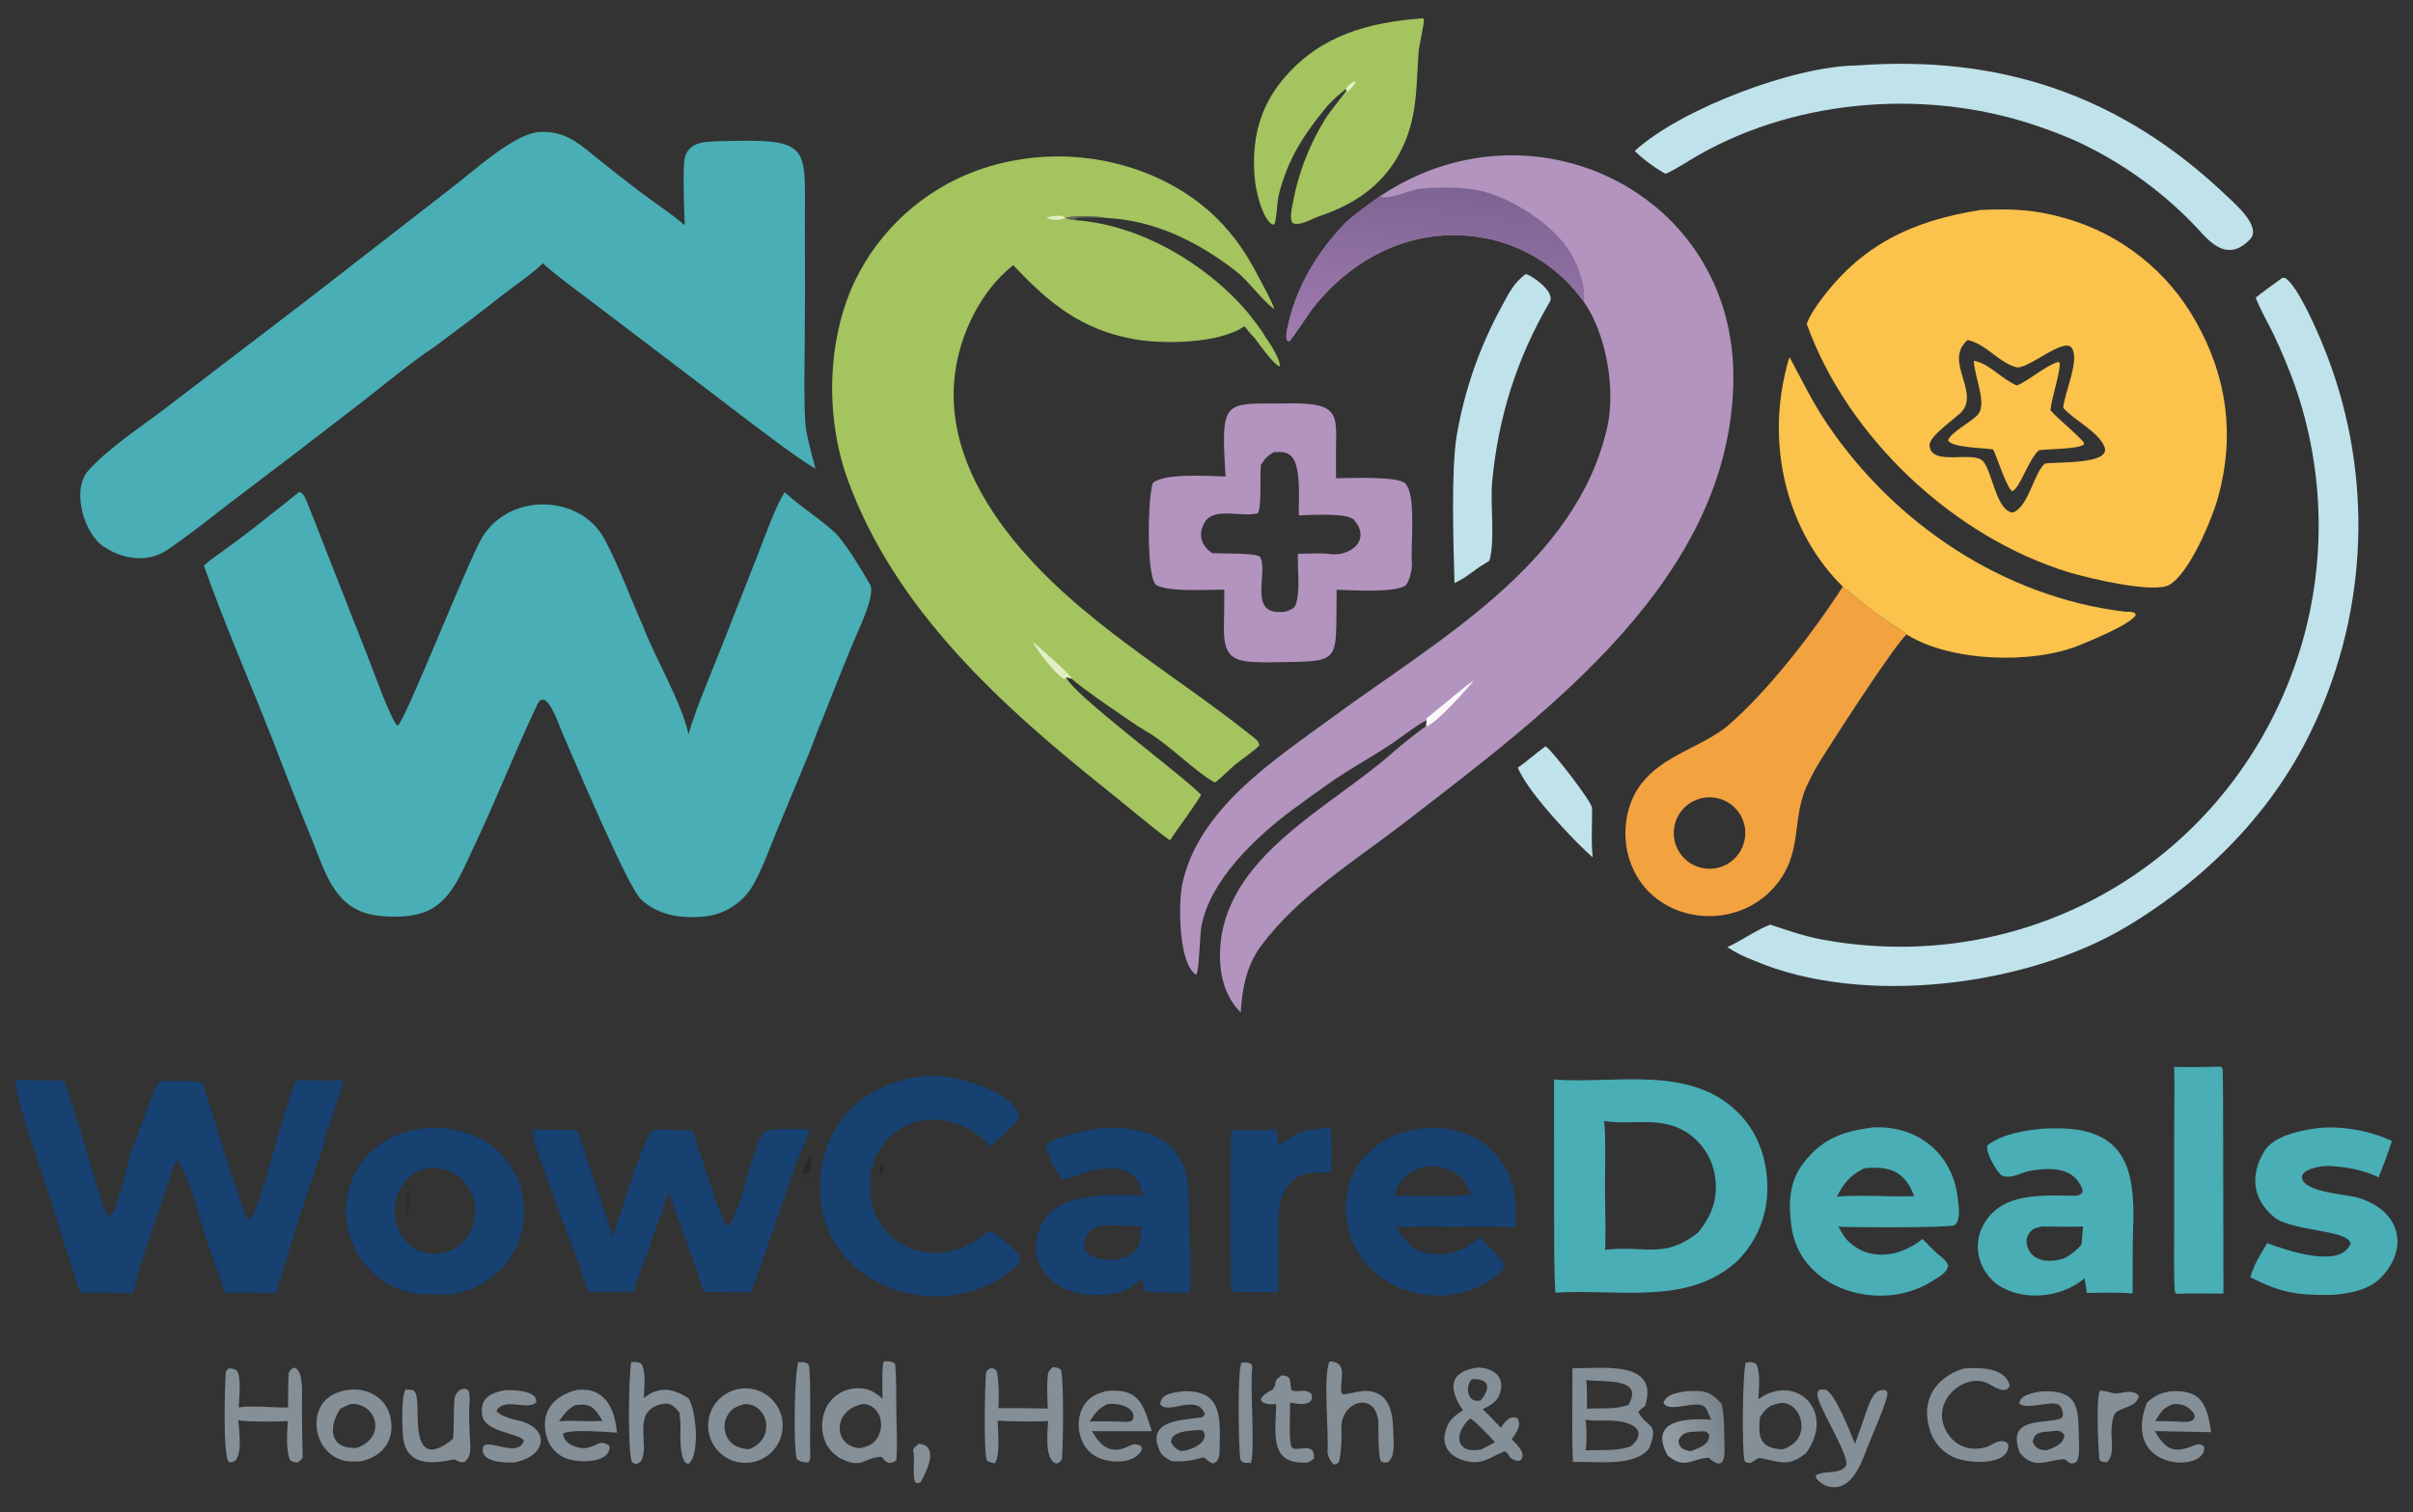 <?xml version="1.0" encoding="utf-8" ?><svg xmlns="http://www.w3.org/2000/svg" xmlns:xlink="http://www.w3.org/1999/xlink" width="536" height="336" viewBox="0 0 536 336"><rect x="0" y="0" width="536" height="336" fill="#333333" stroke="none"/><path fill="#49AEB5" d="M66.471 109.308C67.433 109.512 67.905 110.835 68.262 111.715C69.891 115.728 71.458 119.804 73.026 123.839L82.185 147.158C83.112 149.569 86.958 160.192 88.294 161.269C89.864 160.687 104.139 124.103 107.196 119.241C113.487 109.236 129.086 109.957 134.321 119.858C137.649 126.153 140.071 132.952 142.971 139.451C145.623 146.433 151.454 156.117 152.933 163.152C154.287 158.092 158.822 147.538 160.82 142.343L168.498 122.803C170.117 118.688 172.076 113 174.287 109.345C177.957 112.735 182.254 115.305 185.852 118.708C188.613 121.918 191.151 126.273 193.27 129.885C194.588 132.131 190.565 140.242 189.609 142.555C187.244 148.26 184.943 153.992 182.706 159.748C181.737 161.833 180.662 165.049 179.743 167.294L172.31 185.207C170.766 188.987 168.424 195.613 165.972 198.569C163.503 201.545 159.933 203.394 156.077 203.694C151.152 204.091 146.124 203.355 142.381 199.839C139.408 197.047 127.603 168.976 125.1 163.3C124.231 161.328 122.823 156.913 121.163 155.659C120.762 155.356 120.562 155.463 120.097 155.53C119.446 156.135 119.194 156.861 118.822 157.656C114.078 167.816 109.924 178.373 105.112 188.494C102.543 193.81 100.131 200.708 94.008 202.769C90.809 203.846 87.305 203.828 84.004 203.466C74.337 202.404 72.253 193.818 69.121 186.109C66.279 179.143 63.518 172.145 60.839 165.115C55.786 152.177 49.844 138.583 45.282 125.67C46.248 124.798 47.228 124.05 48.293 123.305C54.576 118.911 60.458 114.059 66.471 109.308Z"/><path fill="#B294BF" d="M306.485 43.644C340.181 20.929 385.405 42.867 385.033 84.249C384.637 128.293 343.821 158.191 312.232 182.599C301.089 191.205 288.535 198.848 280.042 210.269C276.908 214.511 275.872 219.875 275.609 224.975C271.989 221.347 270.836 216.453 271.011 211.384C271.743 190.139 295.964 179.325 309.797 166.834C310.731 165.99 316.267 161.534 316.796 161.38L316.885 160.09C315.933 160.301 311.722 163.422 310.47 164.318C305.972 167.537 301.099 170.069 296.562 173.143C293.316 175.386 290.111 177.686 286.946 180.041C279.027 185.946 268.804 195.515 266.875 205.783C266.477 207.905 266.39 216.098 265.686 216.598C261.745 214.076 261.733 200.721 262.603 196.546C266.125 179.648 283.269 168.724 296.245 159.194C319.417 142.177 350.151 125.226 357.01 94.959C358.936 86.453 356.808 74.184 351.801 67.039L350.957 65.914C345.341 58.593 337.048 53.8 327.9 52.589C313.611 50.645 300.708 57.139 291.853 68.177C290.733 69.572 287.045 75.333 286.32 75.884L285.894 75.633C285.675 74.929 285.714 74.285 285.854 73.541C287.56 64.451 292.309 56.331 298.662 49.723C300.393 47.922 304.411 45.145 306.485 43.644Z"/><defs><linearGradient id="gradient_0" gradientUnits="userSpaceOnUse" x1="322.583" y1="41.796" x2="317.873" y2="77.847"><stop offset="0" stop-color="#7D6493"/><stop offset="1" stop-color="#A07AAF"/></linearGradient></defs><path fill="url(#gradient_0)" d="M306.485 43.644L306.741 43.698C309.56 44.278 312.759 42.225 315.447 41.941C319.219 41.541 325.528 41.541 329.167 42.459C335.983 44.178 344.387 49.531 348.378 55.385C350.277 58.172 352.402 63.637 351.801 67.039L350.957 65.914C345.341 58.593 337.048 53.8 327.9 52.589C313.611 50.645 300.708 57.139 291.853 68.177C290.733 69.572 287.045 75.333 286.32 75.884L285.894 75.633C285.675 74.929 285.714 74.285 285.854 73.541C287.56 64.451 292.309 56.331 298.662 49.723C300.393 47.922 304.411 45.145 306.485 43.644Z"/><path fill="#FCF9FC" d="M316.885 160.09L316.818 159.67C318.872 158.073 326.092 151.908 327.442 151.14C326.033 152.935 318.692 161.129 316.796 161.38L316.885 160.09Z"/><path fill="#A3C45E" d="M259.87 186.729C255.33 183.387 250.565 179.272 246.098 175.708C222.606 156.966 198.864 135.599 188.318 106.617C183.362 92.999 183.589 75.778 189.827 62.572C195.304 51.134 205.03 42.285 216.935 37.909C230.221 33.133 244.856 33.803 257.649 39.773C267.758 44.604 274.506 51.552 279.513 61.431C280.772 63.915 282.153 66.055 283.108 68.751C279.938 66.354 277.564 62.583 274.338 60.094C265.964 53.637 256.279 48.874 245.573 48.422C243.668 47.906 238.491 47.879 236.581 48.385C237.356 48.771 238.273 48.939 239.137 48.94C253.172 50.008 267.608 58.422 276.757 68.956C277.546 69.865 280.568 73.742 280.92 74.615C281.847 75.932 284.59 80.027 284.247 81.451C282.904 80.963 279.717 76.524 278.754 75.18C277.8 74.215 277.277 73.561 276.442 72.482C270.895 76.36 258.391 76.545 251.884 75.362C240.09 73.219 233.015 67.342 225.065 58.914C217.846 64.633 213.179 74.252 212.098 83.33C210.469 97 216.69 109.58 225.097 119.949C239.874 138.173 260.739 149.548 278.763 164.082C279.387 164.585 279.616 164.873 279.725 165.644C278.787 166.702 275.849 168.695 274.515 169.787C273.152 170.904 271.085 173.061 269.858 173.887C265.1 171.221 259.66 165.336 254.407 162.372C252.16 161.103 238.774 151.859 238.106 150.821L236.857 150.455C237.54 153.681 262.931 172.487 266.797 176.596C265.624 178.794 261.552 184.162 259.87 186.729Z"/><path fill="#E2EFC4" d="M229.326 142.577C230.524 143.447 237.826 149.91 238.106 150.821L236.857 150.455L236.447 150.894C234.268 149.73 230.592 144.75 229.326 142.577Z"/><path fill="#E2EFC4" d="M232.49 48.281C233.513 48.143 235.96 47.519 236.581 48.385C235.718 49.014 233.281 49.035 232.49 48.281Z"/><path fill="#49AEB5" d="M119.286 29.373C125.685 28.786 128.908 32.173 133.493 35.84C136.363 38.132 139.258 40.393 142.178 42.621C144.867 44.68 149.835 47.99 152.092 50.054C151.959 45.588 151.72 40.928 151.934 36.459C152.178 31.364 156.373 31.488 160.054 31.376C180.8 30.739 178.711 32.333 178.78 50.433C178.84 59.44 178.828 68.446 178.745 77.453C178.705 82.777 178.546 88.822 178.898 94.091C179.063 96.567 180.477 101.564 181.152 104.151C177.863 102.257 173.07 98.63 169.979 96.32C163.419 91.419 156.918 86.373 150.373 81.429L131.338 66.963C128.271 64.624 123.297 61.062 120.587 58.497C118.423 60.676 114.388 63.398 111.843 65.4C106.735 69.418 101.507 73.362 96.288 77.237C91.907 80.033 84.046 86.512 79.733 89.844C70.168 97.251 60.558 104.602 50.905 111.895C46.318 115.413 41.916 118.986 37.096 122.235C32.931 125.042 27.457 124.339 23.392 121.675C18.698 118.985 15.796 108.973 19.515 104.688C23.838 99.709 31.569 94.674 36.896 90.598L69.214 65.892L100.454 41.636C105.277 37.932 113.659 30.215 119.286 29.373Z"/><path fill="#FBC24C" d="M439.912 46.659C446.843 46.334 451.907 46.536 458.645 48.454C471.145 51.973 481.705 60.371 487.947 71.757C494.715 83.903 496.437 96.757 492.767 110.286C491.404 115.313 486.35 127.407 481.856 129.966C478.386 131.941 463.767 128.447 459.634 127.185C433.967 119.376 410.391 97.193 401.322 71.959C401.951 70.248 403.02 68.635 404.087 67.164C413.324 54.422 424.713 49.067 439.912 46.659ZM454.22 103.023L454.51 102.975C456.835 102.597 468.943 103.244 467.484 99.335C466.234 95.982 460.739 93.412 458.299 90.618C458.61 87.152 461.948 80.19 460.246 77.387C458.589 74.659 450.307 82.329 447.802 81.584C443.728 80.383 441.292 76.505 437.08 75.555C431.308 80.427 440.922 87.933 434.75 92.377C433.403 93.663 428.514 97.048 428.62 98.944C428.889 103.781 438.288 100.019 440.51 102.493C442.567 104.785 443.47 113.783 447.193 113.876C450.725 112.338 451.774 105.09 454.22 103.023Z"/><path fill="#FBC24C" d="M438.435 80.158C441.88 80.761 444.488 84.149 448 85.659C450.919 84.428 454.265 81.306 457.22 80.401L457.537 80.683C457.648 82.835 455.79 88.048 455.468 91.144C457.024 92.993 462.304 97.259 462.961 98.492L462.821 98.843C461.138 99.812 455.383 99.744 452.917 100.03C450.53 102.132 448.663 108.625 446.961 109.136C445.777 108.417 443.694 101.879 442.743 99.874C440.463 99.493 433.402 99.462 432.733 97.841C433.269 96.011 438.173 93.652 439.442 92.005C441.349 89.531 438.633 83.98 438.435 80.158Z"/><path fill="#B294BF" d="M287.805 89.618C298.488 89.754 296.623 93.013 296.764 102.379C296.783 103.645 296.767 104.997 296.776 106.27C299.465 106.257 310.452 105.752 312.107 107.384C314.733 109.973 313.254 121.335 313.635 125.16C313.753 126.352 313.015 129.653 312.053 130.206C309.391 131.735 300.032 131.136 296.908 131.046C296.597 148.291 298.681 146.846 280.953 147.176C274.146 147.102 271.627 146.521 271.878 138.799C271.957 136.349 271.929 133.528 271.961 131.042C267.995 130.978 260.107 131.582 256.973 130.08C254.462 128.876 254.986 109.186 256.152 107.257C258.887 105.067 268.483 105.807 272.273 105.864C272.189 105.249 272.155 104.685 272.12 104.067C271.199 87.699 272.304 89.897 287.805 89.618ZM280.079 103.31C279.835 105.622 280.276 113.198 279.376 114.027C275.778 115.056 269.729 112.56 267.63 116.024C266.046 118.637 266.754 121.25 269.267 122.914C271.556 123.045 278.422 122.844 279.774 123.617C281.896 126.206 277.551 135.42 283.427 135.95C284.11 136.016 284.797 136.012 285.479 135.94C286.352 135.613 287.483 135.288 287.804 134.395C288.92 131.288 288.149 126.327 288.308 123.045C289.678 123.027 293.979 122.891 294.86 123.048C299.97 123.963 304.728 119.954 300.729 115.489C299.293 113.885 290.679 114.465 288.511 114.516C288.434 111.08 289.125 103.336 286.704 101.248C285.541 100.245 284.37 100.442 282.938 100.482C281.51 101.338 280.981 101.863 280.079 103.31Z"/><path fill="#C0E2EB" d="M506.996 61.72L507.588 61.761C510.414 63.472 514.794 73.723 516.106 76.956C526.758 103.115 526.44 132.459 515.224 158.381C506.61 178.633 491.224 194.58 472.469 205.85C450.266 219.192 413.72 223.751 389.637 213.44C387.549 212.673 385.554 211.671 383.691 210.453C386.826 209.033 390.414 206.461 393.233 205.463C396.809 206.632 400.827 208.034 404.524 208.725C451.763 217.552 497.115 190.034 511.12 143.696C516.789 124.654 516.301 104.308 509.727 85.558C508.373 81.766 506.734 77.868 504.998 74.231C503.691 71.489 502.149 68.996 501.061 66.134C502.841 64.701 505.122 63.078 506.996 61.72Z"/><path fill="#49AEB5" d="M345.2 239.869C358.792 240.892 375.208 236.546 385.96 247.091C390.591 251.633 392.595 257.68 392.579 264.061C392.607 270.124 390.195 275.945 385.887 280.212C374.931 290.215 359.614 286.334 345.489 287.232C345.144 281.228 345.224 274.518 345.214 268.465L345.2 239.869ZM356.529 277.728L356.829 277.689C365.307 276.66 369.727 279.897 377.268 273.802C380.103 270.223 381.56 266.7 381.034 262.007C380.642 258.183 378.704 254.686 375.67 252.326C369.551 247.565 362.451 250.173 356.334 249.079C356.809 253.998 356.419 260.928 356.536 266.127C356.587 268.34 356.716 275.718 356.529 277.728Z"/><path fill="#F2A23F" d="M409.334 130.353C411.837 132.368 413.985 134.284 416.598 136.213C417.935 137.2 422.704 140.186 423.533 140.978C420.912 143.117 406.335 165.768 403.818 169.891C402.914 171.372 401.179 174.727 400.615 176.44C398.483 182.872 399.721 188.827 395.827 194.861C387.081 208.418 365.297 205.772 361.526 189.443C360.366 184.417 361.314 178.454 364.473 174.296C369.339 167.89 377.343 166.262 383.476 161.525C392.59 153.81 402.917 140.332 409.334 130.353ZM381.488 192.846C384.299 192.211 386.545 190.104 387.358 187.339C388.171 184.575 387.423 181.588 385.404 179.533C383.384 177.478 380.41 176.677 377.632 177.442C373.471 178.586 370.985 182.842 372.033 187.028C373.081 191.213 377.279 193.796 381.488 192.846Z"/><path fill="#164171" d="M3.266 239.992C6.888 239.963 10.72 240.134 14.226 240.062C17.382 249.026 19.983 258.564 22.826 267.661C23.105 268.556 23.374 269.476 24.104 270.095L24.66 269.943C26.509 267.996 28.29 257.776 29.401 255.073C31.243 250.592 33.223 244.478 35.308 240.278C38.123 240.211 42.252 240.091 44.973 240.493C45.911 243.372 54.11 269.996 54.95 270.562C55.259 270.769 55.421 270.668 55.77 270.628C57.915 267.806 63.061 246.242 65.647 240.415L65.785 240.11C68.791 239.823 72.68 240.347 76.25 240.022C75.503 243.112 73.47 249.03 72.418 252.203C72.106 254.376 68.766 263.588 67.851 266.357C65.594 273.344 63.416 280.355 61.316 287.391C57.498 287.292 53.539 287.129 49.733 287.263C49.469 285.833 48.362 282.179 47.76 280.816C45.216 275.059 42.815 262.308 39.28 257.685C38.135 260.014 36.651 264.918 35.734 267.604C33.483 274.192 31.138 280.6 29.571 287.384C25.632 287.274 21.692 287.216 17.752 287.209C15.235 279.206 12.601 271.115 10.1 263.112C8.144 256.851 4.157 246.18 3.266 239.992Z"/><path fill="#FBC24C" d="M397.511 79.356C400.175 84.281 402.477 89.151 405.84 94.143C420.835 116.4 445.014 132.604 471.832 135.896C472.853 136.022 473.19 135.748 474.255 136.224L474.405 136.699C473.159 138.785 464.502 142.3 462.011 143.33C451.625 147.626 433.463 147.086 423.758 141.119L423.533 140.978C422.704 140.186 417.935 137.2 416.598 136.213C413.985 134.284 411.837 132.368 409.334 130.353C397.163 118.3 392.716 100.195 396.378 83.622C396.704 82.148 396.985 80.788 397.511 79.356Z"/><path fill="#C0E2EB" d="M412.475 14.547C444.492 12.163 471.129 21.192 494.541 43.455C496.59 45.404 502.43 50.415 499.792 53.193C495.68 57.522 492.17 55.201 489.082 51.798C481.177 43.086 471.447 36.002 460.801 31.172C458.48 30.164 456.122 29.242 453.733 28.409C429.382 19.662 400.043 21.569 377.415 34.394C375.08 35.717 372.668 37.386 370.258 38.498L369.986 38.621C368.02 37.614 364.641 35.129 363.13 33.533C373.397 24.161 398.584 14.643 412.475 14.547Z"/><path fill="#164171" d="M153.926 251.278C154.701 253.868 160.36 271.607 161.432 272.445C164.026 272.091 167.207 254.185 169.561 251.723C170.86 250.365 177.373 251.097 179.888 250.89C178.744 254.01 177.416 257.207 176.182 260.304C173.079 269.333 170.165 278.153 166.866 287.133C163.391 287.188 159.757 287.107 156.27 287.082C154.163 279.87 151.03 272.098 148.541 264.967L144.096 277.584C143.088 280.37 141.534 284.289 140.798 287.011L130.682 287.017C128.555 280.155 125.467 272.89 123.098 266.074C121.867 262.531 118.482 254.499 118.262 251.003C121.56 251.042 124.955 251.125 128.244 251.038C130.786 258.946 133.674 266.821 136.087 274.762C138.081 269.298 141.552 256.902 144.518 251.516C145.027 250.591 152.083 251.169 153.926 251.278Z"/><path fill="#164171" d="M93.402 250.774C98.411 250.144 104.103 251.181 108.343 253.961C112.338 256.583 115.104 260.708 116.013 265.399C118.169 276.181 111.369 285.48 100.746 287.555C94.971 287.716 90.372 288.051 85.248 284.689C81.219 282.045 78.157 277.512 77.223 272.779C76.234 267.976 77.21 262.976 79.934 258.897C83.304 253.925 87.715 251.843 93.402 250.774ZM97.008 278.573C107.728 278.159 109.499 260.405 95.927 259.414C84.207 260.937 85.272 278.856 97.008 278.573Z"/><path fill="#010101" fill-opacity="0.137" d="M90.671 264.66L91.222 265.001C91.196 266.381 90.874 268.374 90.534 269.72L90.416 269.912C89.899 268.485 90.409 266.196 90.671 264.66Z"/><path fill="#A3C45E" d="M315.908 4.068L316.261 4.163C316.493 4.799 315.227 10.125 315.137 11.331C314.495 19.874 314.979 26.714 310.636 34.514C306.716 41.553 300.449 45.576 292.899 48.107C291.218 48.651 288.657 50.356 287.082 49.521C286.457 48.295 286.905 46.69 287.127 45.371C288.317 38.7 290.755 32.313 294.314 26.545C295.912 23.982 297.745 22.152 299.31 19.751L299.483 19.482C297.446 20.831 296.429 21.926 294.748 23.652C289.694 29.807 286.11 35.221 284.104 43.096C283.595 45.093 283.685 48.098 283.113 49.818L282.576 49.884C280.214 48.272 278.915 42.131 278.692 39.404C277.995 30.913 279.798 23.583 285.46 17.076C293.582 7.741 303.989 5.013 315.908 4.068Z"/><path fill="#E2EFC4" d="M300.866 18.025L301.076 18.241C300.955 18.952 299.843 19.869 299.27 20.439L298.963 19.816C299.441 18.795 299.815 18.781 300.866 18.025Z"/><path fill="#164171" d="M204.004 239.257C209.444 238.011 224.404 241.579 226.453 247.959C226.753 248.893 221.012 253.82 220.036 254.749C214.768 248.732 205.775 246.543 199.023 251.494C195.96 253.751 193.929 257.141 193.384 260.906C192.792 264.866 193.692 269.447 196.104 272.698C198.358 275.75 201.765 277.743 205.529 278.214C211.145 278.948 215.168 277.026 219.426 273.734L220.084 273.598C221.491 274.341 226.035 277.875 226.679 279.306C226.622 279.848 226.435 280.72 226.031 281.094C210.23 295.684 181.474 286.26 182.157 263.11C182.552 249.714 191.374 241.287 204.004 239.257Z"/><path fill="#49AEB5" d="M415.92 250.525C425.725 249.918 433.649 256.13 434.846 266.007C435.062 267.79 435.663 270.966 434.169 272.251C432.533 272.861 410.714 272.747 408.364 272.557C408.817 273.328 409.588 274.773 410.165 275.39C414.987 280.552 422.191 279.291 427.034 275.282C428.05 276.366 429.242 277.492 430.308 278.543C431.24 279.308 432.405 280.073 432.734 281.191C432.541 282.856 430.64 283.714 429.346 284.563C418.189 291.883 399.689 286.87 397.898 272.297C397.264 267.342 397.388 262.589 400.582 258.459C404.86 252.928 409.299 251.409 415.92 250.525ZM408.021 265.895C410.96 265.59 416.52 265.708 419.6 265.804C421.452 265.817 423.35 265.854 425.198 265.797C423.108 260.244 419.835 259.036 414.122 259.589C410.972 261.125 409.62 262.851 408.021 265.895Z"/><path fill="#164171" d="M315.364 250.789C321.576 250.047 328.104 251.681 332.287 256.555C336.517 261.483 336.992 266.586 336.595 272.725C330.779 272.338 324.441 272.712 318.554 272.533C315.76 272.448 312.861 272.79 310.045 272.437C312.085 275.798 313.988 278.359 318.222 278.628C322.837 278.921 325.321 277.728 328.722 274.882C329.455 275.755 330.076 276.358 330.894 277.153C331.885 278.134 335.168 280.848 333.759 282.233C323.43 292.385 303.963 288.353 299.803 273.954C296.373 262.083 303.953 252.329 315.364 250.789ZM309.623 265.674C313.13 265.783 316.639 265.823 320.147 265.793C322.349 265.79 324.549 265.707 326.745 265.545C325.892 262.987 325.006 261.466 322.43 260.164C320.837 259.348 319.055 258.974 317.269 259.08C312.95 260.038 311.186 261.624 309.623 265.674Z"/><path fill="#49AEB5" d="M453.695 250.799C454.925 250.723 456.158 250.695 457.391 250.717C472.464 250.88 474.29 260.347 473.834 272.856C473.663 277.529 473.777 282.678 473.715 287.398C470.566 287.126 466.764 287.253 463.555 287.282L463.057 284.027C457.795 288.539 448.864 289.315 443.247 285.116C438.602 281.103 438.028 274.889 441.817 270.321C446.353 264.853 454.763 265.674 461.055 265.69C461.778 265.692 462.169 265.431 462.589 264.888C462.591 264.72 462.6 264.359 462.53 264.189C460.626 259.263 455.531 259.438 451.12 260.113C449.101 260.441 446.689 262.118 444.697 261.198C443.616 260.698 440.547 255.183 441.585 254.404C444.923 251.898 449.612 251.213 453.695 250.799ZM458.82 279.469C460.351 278.49 461.12 277.91 462.362 276.559L462.712 272.525C459.599 272.64 456.753 272.513 453.681 272.535C452.39 272.734 451.517 272.899 450.695 274.098C450.224 274.785 450.05 275.633 450.213 276.45C451.011 280.553 455.629 280.712 458.82 279.469Z"/><path fill="#164171" d="M244.107 250.796C249.103 250.09 256.151 251.062 259.901 254.608C261.657 256.288 262.905 258.428 263.503 260.783C264.471 264.439 264.228 282.12 264.373 287.306C261.351 287.088 257.501 287.422 254.599 286.867C253.668 286.689 254.039 285.192 253.638 284.256C250.766 286.192 249.304 287.505 245.78 287.692C240.904 287.95 237.084 287.424 233.323 284.223C231.492 282.408 229.993 279.968 230.1 277.333C230.629 264.276 244.872 265.507 253.94 265.582C252.461 258.983 247.404 258.863 241.595 260.335C239.889 260.767 237.921 262.011 236.181 262.088C234.917 261.443 232.113 255.622 232.432 254.351C233.715 252.85 241.66 251.039 244.107 250.796ZM247.823 279.926C252.626 278.78 253.341 277.2 253.603 272.57C251.759 272.461 248.974 272.223 247.213 272.273C245.425 272.332 242.723 272.369 241.759 273.944C238.546 279.195 244.61 280.171 247.823 279.926Z"/><path fill="#49AEB5" d="M513.946 250.785C519.393 249.929 526.343 251.179 531.314 253.52C530.368 256.47 529.519 258.73 528.347 261.604C525.093 259.958 520.934 259.243 517.345 259.084C515.763 259.014 510.958 259.722 511.359 261.813C511.951 264.897 521.075 265.365 523.664 266.1C532.299 268.551 535.48 276.227 529.455 283.282C526.643 286.551 522.261 287.456 517.904 287.725C510.152 287.824 506.781 287.284 499.841 283.804C500.829 280.678 501.932 279.03 503.613 276.239C507.732 277.701 519.881 282.102 522.14 276.295C521.493 273.165 508.902 273.668 505.015 270.337C500.262 266.262 499.843 261.068 502.93 255.866C504.942 252.474 510.565 251.301 513.946 250.785Z"/><path fill="#C0E2EB" d="M338.94 60.885C340.505 61.314 345.523 64.912 344.244 67.093C336.931 79.566 332.787 92.723 331.451 107.105C330.99 112.065 332.17 120.187 330.82 124.616C329.325 125.511 328.436 126.074 327.032 127.13C325.466 128.271 324.841 128.685 323.087 129.584C322.869 121.424 322.279 104.501 323.586 96.767C325.277 86.838 328.595 77.256 333.406 68.407C334.971 65.491 336.191 62.839 338.94 60.885Z"/><path fill="#49AEB5" d="M493.141 236.992C493.37 236.983 493.389 237.098 493.666 237.329C493.853 238.203 493.817 249.058 493.821 250.717L493.899 287.417C490.343 287.499 487.193 287.289 483.468 287.48L483.141 287.182C482.827 285.929 482.933 275.758 482.94 273.574L482.949 249.914C482.949 245.667 483.088 241.291 482.936 237.066C486.065 237.141 490.03 237.115 493.141 236.992Z"/><path fill="#164171" d="M295.12 250.611L295.363 250.552L295.634 250.819C295.819 253.921 295.736 257.336 295.722 260.466C293.024 260.508 289.651 260.299 287.469 262.08C283.565 265.266 283.931 270.614 283.945 275.13C283.959 279.163 283.951 283.16 283.971 287.175C280.964 286.985 276.234 287.3 273.739 286.983C273.366 286.189 273.443 285.043 273.422 284.122C273.179 273.12 273.198 262.114 273.478 251.113C276.282 251.119 280.88 251.242 283.515 250.918C283.69 252.023 283.797 253.476 283.912 254.616C288.039 251.527 289.93 250.905 295.12 250.611Z"/><path fill="#858F97" d="M349.28 304.013C354.95 304.229 368.809 301.822 365.417 312.419C365.379 312.537 364.248 313.08 363.959 313.787C365.675 317.344 368.683 315.814 366.349 321.789C363.151 326.049 354.51 324.659 349.389 324.851C349.113 318.42 349.334 310.574 349.28 304.013ZM362.261 321.362C364.926 319.133 364.438 317.081 361.09 316.107C358.107 315.24 355.147 315.938 352.202 315.475C352.486 317.394 352.496 320.336 352.23 322.269C355.679 322.114 359.175 322.517 362.261 321.362ZM352.512 313.036C356.002 312.749 358.45 313.311 361.706 312.191C365.5 305.841 355.56 307.209 352.358 306.63C352.551 308.918 352.533 310.739 352.512 313.036Z"/><path fill="#858F97" d="M196.3 302.487C197.415 302.479 198.073 302.389 198.835 303.089C199.161 306.251 199.059 310.882 199.11 314.149C199.154 316.97 199.381 321.732 199.097 324.413C198.326 325.066 198.673 324.863 197.539 325.076C196.141 324.622 196.962 324.755 195.766 323.678C191.641 323.942 191.614 326.523 186.576 324.007C186.099 323.696 185.642 323.354 185.21 322.983C181.877 320.124 181.808 314.178 184.743 310.998C186.171 309.456 188.154 308.545 190.254 308.466C192.738 308.376 194.284 309.225 196.041 310.822C196.035 309.081 195.816 303.741 196.3 302.487ZM191.083 321.782C192.619 321.428 193.902 321.041 194.818 319.598C195.623 318.344 195.901 316.824 195.593 315.367C195.2 313.503 193.608 311.921 191.635 311.981C184.682 313.334 185.131 321.535 191.083 321.782Z"/><path fill="#858F97" d="M387.797 302.762C388.938 302.655 389.246 302.539 390.09 303.067C391.141 304.988 390.681 308.58 390.575 310.904C399.033 304.864 407.913 313.724 401.14 322.915C397.187 326.053 395.348 324.809 391.021 323.978C390.414 323.861 389.579 324.727 388.86 325.077C387.925 325.001 388.195 325.15 387.524 324.643C386.901 322.468 387.058 304.75 387.797 302.762ZM390.936 314.939C390.507 319.298 390.842 321.818 395.987 322.048C403.013 319.76 400.037 311.311 395.533 311.728C393.213 312.231 392.384 312.676 391.068 314.731L390.936 314.939Z"/><path fill="#858F97" d="M328.124 303.869C331.335 303.863 334.321 305.597 333.257 309.35C332.637 311.539 331.215 312.155 329.34 313.137C330.689 314.333 332.12 315.916 333.372 317.246C334.323 315.918 335.181 314.468 337.009 315.089C338.168 316.724 336.709 318.449 335.791 319.83C336.839 320.781 339.506 323.408 337.486 324.63C336.462 324.532 336.347 324.469 335.472 323.92C335.274 323.554 334.615 322.313 334.09 322.52C331.443 323.565 329.667 325.247 326.604 324.827C323.353 324.381 320.199 322.298 320.95 318.578C321.545 315.745 322.694 314.9 324.956 313.371C321.868 308.763 321.589 304.879 328.124 303.869ZM329.089 322.043L332.104 320.462C331.091 319.409 327.598 315.543 326.536 315.185C322.579 318.813 323.587 323.226 329.089 322.043ZM328.912 311.14C331.207 308.459 330.858 306.255 326.943 306.454C325.227 308.29 326.117 312.011 328.912 311.14Z"/><path fill="#858F97" d="M165.267 308.492C169.803 308.319 173.633 311.831 173.853 316.365C174.073 320.898 170.601 324.764 166.069 325.031C163.095 325.206 160.257 323.771 158.635 321.272C157.014 318.774 156.86 315.597 158.232 312.953C159.603 310.309 162.29 308.606 165.267 308.492ZM166.367 322.025C172.411 319.858 170.809 311.761 165.269 311.991C163.602 312.519 162.428 312.966 161.536 314.626C160.908 315.771 160.765 317.119 161.139 318.37C161.886 320.945 163.886 321.848 166.367 322.025Z"/><path fill="#858F97" d="M76.924 308.872C79.239 308.608 81.128 308.76 83.172 309.964C84.928 310.993 86.188 312.694 86.66 314.674C87.904 319.784 85.178 323.626 80.154 324.703C77.885 324.774 76.417 324.918 74.317 323.703C70.508 321.499 69.132 316.042 71.385 312.279C72.604 310.242 74.653 309.359 76.924 308.872ZM75.567 313.033C72.957 317.087 73.058 321.967 79.166 321.747C86.002 319.466 83.727 311.602 77.861 311.968C77.177 312.272 76.193 312.674 75.567 313.033Z"/><path fill="#C0E2EB" d="M343.29 165.836C343.435 165.944 343.579 166.055 343.72 166.167C345.093 167.255 353.579 178.081 353.63 179.524C353.725 182.221 353.38 186.85 353.791 190.496C352.677 189.556 351.437 188.294 350.371 187.265C346.386 183.225 339.329 175.622 337.142 170.575C339.07 169.279 341.227 167.317 343.29 165.836Z"/><path fill="#858F97" d="M128.03 308.851C134.41 308.096 136.543 312.975 137.042 318.331C135.141 318.198 125.859 317.452 125.065 318.646C125.21 320.041 126.39 320.932 127.64 321.39C129.83 322.193 131.119 321.651 133.133 320.679C133.892 320.442 134.858 320.812 135.401 321.364C135.663 325.292 127.865 325.214 125.126 323.79C123.335 322.876 122.006 321.255 121.459 319.32C119.862 313.86 122.874 310.22 128.03 308.851ZM124.159 315.798C126.515 315.641 128.294 315.701 130.663 315.786L133.832 315.735C132.063 312.826 131.36 311.682 127.639 312.266C125.82 313.401 125.428 314.065 124.159 315.798Z"/><defs><linearGradient id="gradient_1" gradientUnits="userSpaceOnUse" x1="382.529" y1="314.944" x2="369.423" y2="319.472"><stop offset="0" stop-color="#7A848C"/><stop offset="1" stop-color="#959EA5"/></linearGradient></defs><path fill="url(#gradient_1)" d="M374.249 309.151C378.224 308.913 379.829 308.897 382.443 311.988C383.128 315.173 382.938 318.527 383.065 321.773C383.166 324.368 382.645 326.569 379.828 324.119L379.592 323.912C375.914 323.982 374.289 326.718 370.43 323.397C366.041 315.345 374.827 315.121 380.141 315.446C379.808 314.658 379.412 313.927 379.063 313.153C377.792 310.33 370.826 314.337 369.502 311.694C370.16 309.764 372.511 309.526 374.249 309.151ZM375.485 322.451C377.153 321.931 380.156 320.848 379.577 318.57C378.711 317.889 378.745 318.026 377.393 318.054C375.472 318.165 373.663 318.008 372.834 320.146C373.003 321.801 373.95 322.156 375.485 322.451Z"/><path fill="#858F97" d="M245.715 309.093C252.966 308.356 253.933 311.908 255.835 318.004L242.546 317.998C244.299 321.016 246.402 323.194 250.15 321.602C251.55 320.976 252.046 320.564 253.456 321.318C253.621 321.814 253.751 322.002 253.462 322.471C251.562 325.415 246.447 325.116 243.682 323.751C239.74 321.806 238.537 316.244 240.612 312.548C241.799 310.435 243.439 309.724 245.715 309.093ZM242.034 315.845C244.506 315.785 246.747 315.831 249.221 315.903C250.209 315.939 250.841 316.085 251.612 315.522C252.743 312.707 248.161 311.566 245.858 312.036C243.768 313.178 243.407 313.837 242.034 315.845Z"/><path fill="#858F97" d="M482.218 309.138C489.152 308.737 490.229 312.194 491.175 318.224L478.632 317.978C481.111 322.187 482.839 323.066 487.509 321.13C488.506 320.873 488.896 320.764 489.614 321.491C490.234 327.383 470.967 326.895 476.904 311.648C478.761 310.009 479.826 309.544 482.218 309.138ZM483.989 315.896C485.139 315.927 486.216 316.116 487.131 315.532C487.608 314.713 487.544 315.075 487.396 314.174C486.113 312.398 484.86 311.904 482.744 311.992C480.277 312.919 480.16 313.606 478.719 315.771C480.441 315.796 482.279 315.789 483.989 315.896Z"/><path fill="#858F97" d="M262.878 309.131C271.501 308.883 271.059 315 270.911 321.793C270.879 323.295 270.926 324.563 269.532 325.177C268.296 325.036 267.842 323.695 267.156 323.876C264.506 324.577 262.985 324.826 260.241 324.691C259.206 324.103 258.907 323.883 257.999 323.125C253.877 315.608 262.33 315.571 266.888 314.939C267.347 314.875 267.461 314.493 267.61 314.119C265.812 309.555 259.552 314.472 257.743 312.056C257.759 309.578 261.018 309.374 262.878 309.131ZM262.238 322.423C264.632 322.416 269.047 320.219 267.15 317.815C266.73 317.777 266.495 317.733 266.072 317.771C264.251 317.91 260.036 317.95 260.135 320.507C260.705 321.505 261.176 321.947 262.238 322.423Z"/><path fill="#858F97" d="M63.999 312.74C64.002 310.206 63.96 307.517 64.137 305.004C64.541 304.331 64.605 304.263 65.289 303.879C67.477 304.302 67.071 309.68 67.07 311.43C67.068 315.483 67.13 319.521 67.223 323.573C67.24 324.33 66.574 324.616 66.047 324.989C65.261 324.87 65.063 324.902 64.457 324.439C63.452 322.382 63.778 318.102 63.932 315.76C61.205 315.93 55.46 315.941 52.904 315.594C53.141 317.549 54.25 325.75 50.815 324.828C49.46 323.346 49.934 307.601 50.168 304.795C50.168 304.795 50.701 304.13 50.771 304.043C51.688 304.123 51.85 304.084 52.622 304.526C53.654 306.12 53.114 310.677 53.038 312.737C55.444 312.242 60.966 312.804 63.999 312.74Z"/><path fill="#858F97" d="M453.5 309.162C462.567 308.747 461.531 313.786 461.821 320.967C461.87 322.171 461.855 323.609 461.364 324.717C459.65 326.006 459.229 324.15 458.304 324.231C454.259 324.587 451.796 326.559 448.631 322.775C445.54 314.509 454.419 316.576 457.903 315.136C458.76 314.148 457.779 312.309 457.201 312.064C455.163 311.198 450.381 313.356 448.573 311.878C448.55 309.91 452.019 309.375 453.5 309.162ZM454.682 322.227C456.276 321.634 458.422 320.922 458.555 318.878C457.709 317.547 456.833 317.948 455.323 318.056C453.492 318.252 451.853 318.144 451.53 320.363C452.044 321.841 453.159 322.235 454.682 322.227Z"/><path fill="#858F97" d="M233.871 303.771C235.111 303.936 235.101 303.838 235.767 304.546C236.295 308.288 236.175 319.796 235.907 323.98C235.862 324.677 235.265 324.966 234.728 325.215C231.913 324.544 232.713 318.095 232.808 315.749C230.27 315.934 224.133 315.867 221.619 315.667C221.644 318.011 222.25 323.289 220.996 325.152C220.304 325.01 219.963 324.895 219.296 324.655C218.392 323.234 218.828 308.002 218.982 305.421C219.028 304.642 219.387 304.449 219.9 304.056C220.847 304.052 220.487 303.943 221.266 304.452C221.927 305.528 221.925 311.233 221.79 312.599L221.758 312.899C225.318 312.844 229.17 312.942 232.751 312.974C232.658 310.53 232.499 308.057 232.75 305.62C232.862 304.53 233.154 304.471 233.871 303.771Z"/><path fill="#858F97" d="M140.234 302.647C141.083 302.65 141.695 302.55 142.399 302.98C143.6 304.587 143.06 308.452 143.005 310.654C146.409 307.915 149.483 308.49 152.926 310.675C154.679 313.488 155.489 323.016 153.026 325.223C150.747 325.392 151.172 318.264 151.159 316.627L150.953 313.879C149.526 312.254 148.828 311.456 146.504 312.112C140.349 313.847 144.361 320.948 142.454 324.588C141.514 325.325 141.344 325.563 140.399 324.874C139.397 323.046 139.621 305.103 140.234 302.647Z"/><path fill="#858F97" d="M436.176 304.092C439.431 303.84 445.407 303.716 446.424 307.874C445.577 310.134 442.652 307.893 441.522 307.357C438.106 305.737 433.882 307.979 432.21 311.151C431.3 312.842 431.126 314.834 431.728 316.657C433.193 320.964 437.393 322.934 441.663 321.384C443.077 320.616 444.79 319.45 446.134 320.895C446.441 325.892 437.015 325.296 433.75 323.692C431.339 322.524 429.516 320.416 428.708 317.863C426.582 311.291 429.772 306.094 436.176 304.092Z"/><path fill="#858F97" d="M295.345 302.507C300.022 302.635 297.114 307.668 298.106 309.737C298.999 310.052 302.055 308.854 303.919 309.067C309.194 309.67 309.426 314.744 309.52 319.024C309.556 320.708 309.893 323.621 308.337 324.867C307.359 325.058 307.768 325.078 306.767 324.709C306.097 323.739 306.189 317.41 306.17 315.768C305.361 308.856 297.617 311.478 297.973 317.575C298.084 319.482 297.911 322.651 297.507 324.524C297.371 325.154 296.938 325.181 296.36 325.463C295.585 324.908 294.83 323.335 294.895 322.445C295.189 318.419 293.842 305.512 295.345 302.507Z"/><path fill="#858F97" d="M412.043 320.813C412.983 318.4 413.735 315.949 414.615 313.52C415.31 311.601 416.409 308.02 419.038 309.024L419.271 309.553C419.11 311.724 415.704 319.293 414.668 321.933C413.411 325.266 411.164 331.723 405.936 330.237C405.005 329.972 403.721 329.063 403.293 328.168L403.521 327.703C404.936 326.999 406.678 327.271 408.195 326.883C408.95 326.69 409.688 326.339 410.065 325.625C410.979 323.896 404.533 313.521 403.805 310.563C403.588 309.682 403.648 309.494 404.116 308.764C404.435 308.752 405.448 308.722 405.656 308.837C407.885 310.065 411.109 318.55 412.043 320.813Z"/><path fill="#858F97" d="M100.667 319.654C100.834 316.759 100.74 313.854 100.935 310.965C101.039 309.419 102.782 307.801 104.071 309.011C104.489 310.048 104.271 311.977 104.218 313.168C104.176 315.166 104.277 316.994 104.352 318.983C104.426 320.968 104.98 323.808 103.02 324.902C102.014 324.928 101.77 324.73 100.919 324.255C96.408 325.26 89.942 326.093 89.479 318.805C89.348 316.752 89.113 309.988 90.115 308.778C90.59 308.764 91.037 308.781 91.51 308.84C93.879 309.134 91.588 318.248 94.156 321.262C94.563 321.739 95.163 322.092 95.804 322.107C97.391 322.143 99.556 320.686 100.667 319.654Z"/><path fill="#858F97" d="M112.156 308.888C113.877 308.834 119.62 308.921 119.07 311.652C117.138 313.44 112.054 310.435 110.282 313.439C110.59 314.37 113.547 315.318 114.481 315.488C122.247 316.896 121.852 323.541 114.174 324.96C111.973 325.08 106.068 324.856 107.435 321.245C109.242 319.964 115.113 323.913 116.385 320.095C115.162 318.329 107.545 318.261 107.071 314.332C106.617 310.571 109.019 309.515 112.156 308.888Z"/><path fill="#858F97" d="M284.702 305.622C287.186 305.688 286.405 307.188 286.844 308.88C288.302 309.64 289.951 308.207 291.374 309.835C291.494 310.608 291.498 310.703 291.127 311.387C289.882 312.342 288.121 311.876 286.536 311.68C286.647 314.555 286.284 318.193 286.706 320.943C287.02 322.994 289.617 321.105 291.378 322.112C291.981 323.046 291.802 322.846 291.89 324.06C291.391 324.483 290.934 324.938 290.212 324.976C281.861 325.425 283.347 318.496 283.478 312C282.509 312.056 280.391 312.105 280.052 310.984C280.481 309.648 282.579 309.021 282.869 308.553C283.835 306.995 282.574 307.041 284.702 305.622Z"/><path fill="#858F97" d="M177.346 302.671C178.446 302.665 178.883 302.576 179.638 303.231C180.22 305.428 179.816 320.446 179.993 323.739C180.012 324.096 179.778 324.658 179.6 324.981C178.482 324.855 177.775 324.898 176.992 324.149C176.213 321.826 176.449 304.86 177.346 302.671Z"/><path fill="#858F97" d="M466.438 309.002C468.112 309.034 468.432 309.454 469.94 309.623C470.655 309.703 472.311 309.099 473.32 309.302C474.498 309.539 474.46 309.429 475.116 310.218C474.716 312.501 471.423 312.7 470.08 313.796C469.093 314.602 469.048 317.273 469.008 318.472C469.07 320.45 469.59 323.554 468.014 324.876C467.324 324.933 466.358 324.805 466.297 323.993C466.106 321.447 465.56 310.771 466.438 309.002Z"/><path fill="#858F97" d="M275.803 302.753C277.021 302.715 278.372 302.671 278.154 304.138C277.62 307.732 278.847 322.334 277.854 325.063C277.326 325.076 276.773 325.025 276.243 324.99C275.838 324.707 275.529 324.607 275.469 324.06C275.157 321.2 274.795 304.401 275.803 302.753Z"/><path fill="#858F97" d="M204.121 320.779C208.752 321.294 205.829 326.862 204.5 329.357C203.714 329.618 204.015 329.643 203.323 329.379C202.566 328.129 203.323 324.042 202.831 322.266C202.706 321.817 203.683 321.148 204.121 320.779Z"/><path fill="#010101" fill-opacity="0.192" d="M178.234 260.609C178.672 259.137 178.999 258.464 179.569 257.071L180.199 257.163L179.723 256.79L180.174 256.866L179.856 256.617L180.178 256.629C180.603 259.102 179.909 258.914 179.82 260.688L178.234 260.609Z"/><path fill="#010101" fill-opacity="0.027" d="M179.82 260.688C179.853 261.48 179.833 261.72 179.711 262.504C179.421 262.737 179.174 262.345 177.881 262.359L177.647 262.071L178.234 260.609L179.82 260.688Z"/><path fill="#E2EFC4" fill-opacity="0.278" d="M236.581 48.385C238.491 47.879 243.668 47.906 245.573 48.422C243.898 48.394 240.499 48.192 239.019 48.48L238.868 48.673L239.137 48.94C238.273 48.939 237.356 48.771 236.581 48.385Z"/><path fill="#010101" fill-opacity="0.2" d="M195.768 258.656L196.202 259.024C196.426 259.699 196.089 260.279 195.829 260.994L195.523 260.888C195.303 260.009 195.527 259.538 195.768 258.656Z"/><path fill="#301C28" fill-opacity="0.035" d="M375.104 313.28C375.603 313.233 376.124 313.228 376.628 313.212L376.852 313.438L376.348 313.805C375.65 313.846 375.059 314.016 374.586 313.69L375.104 313.28Z"/></svg>